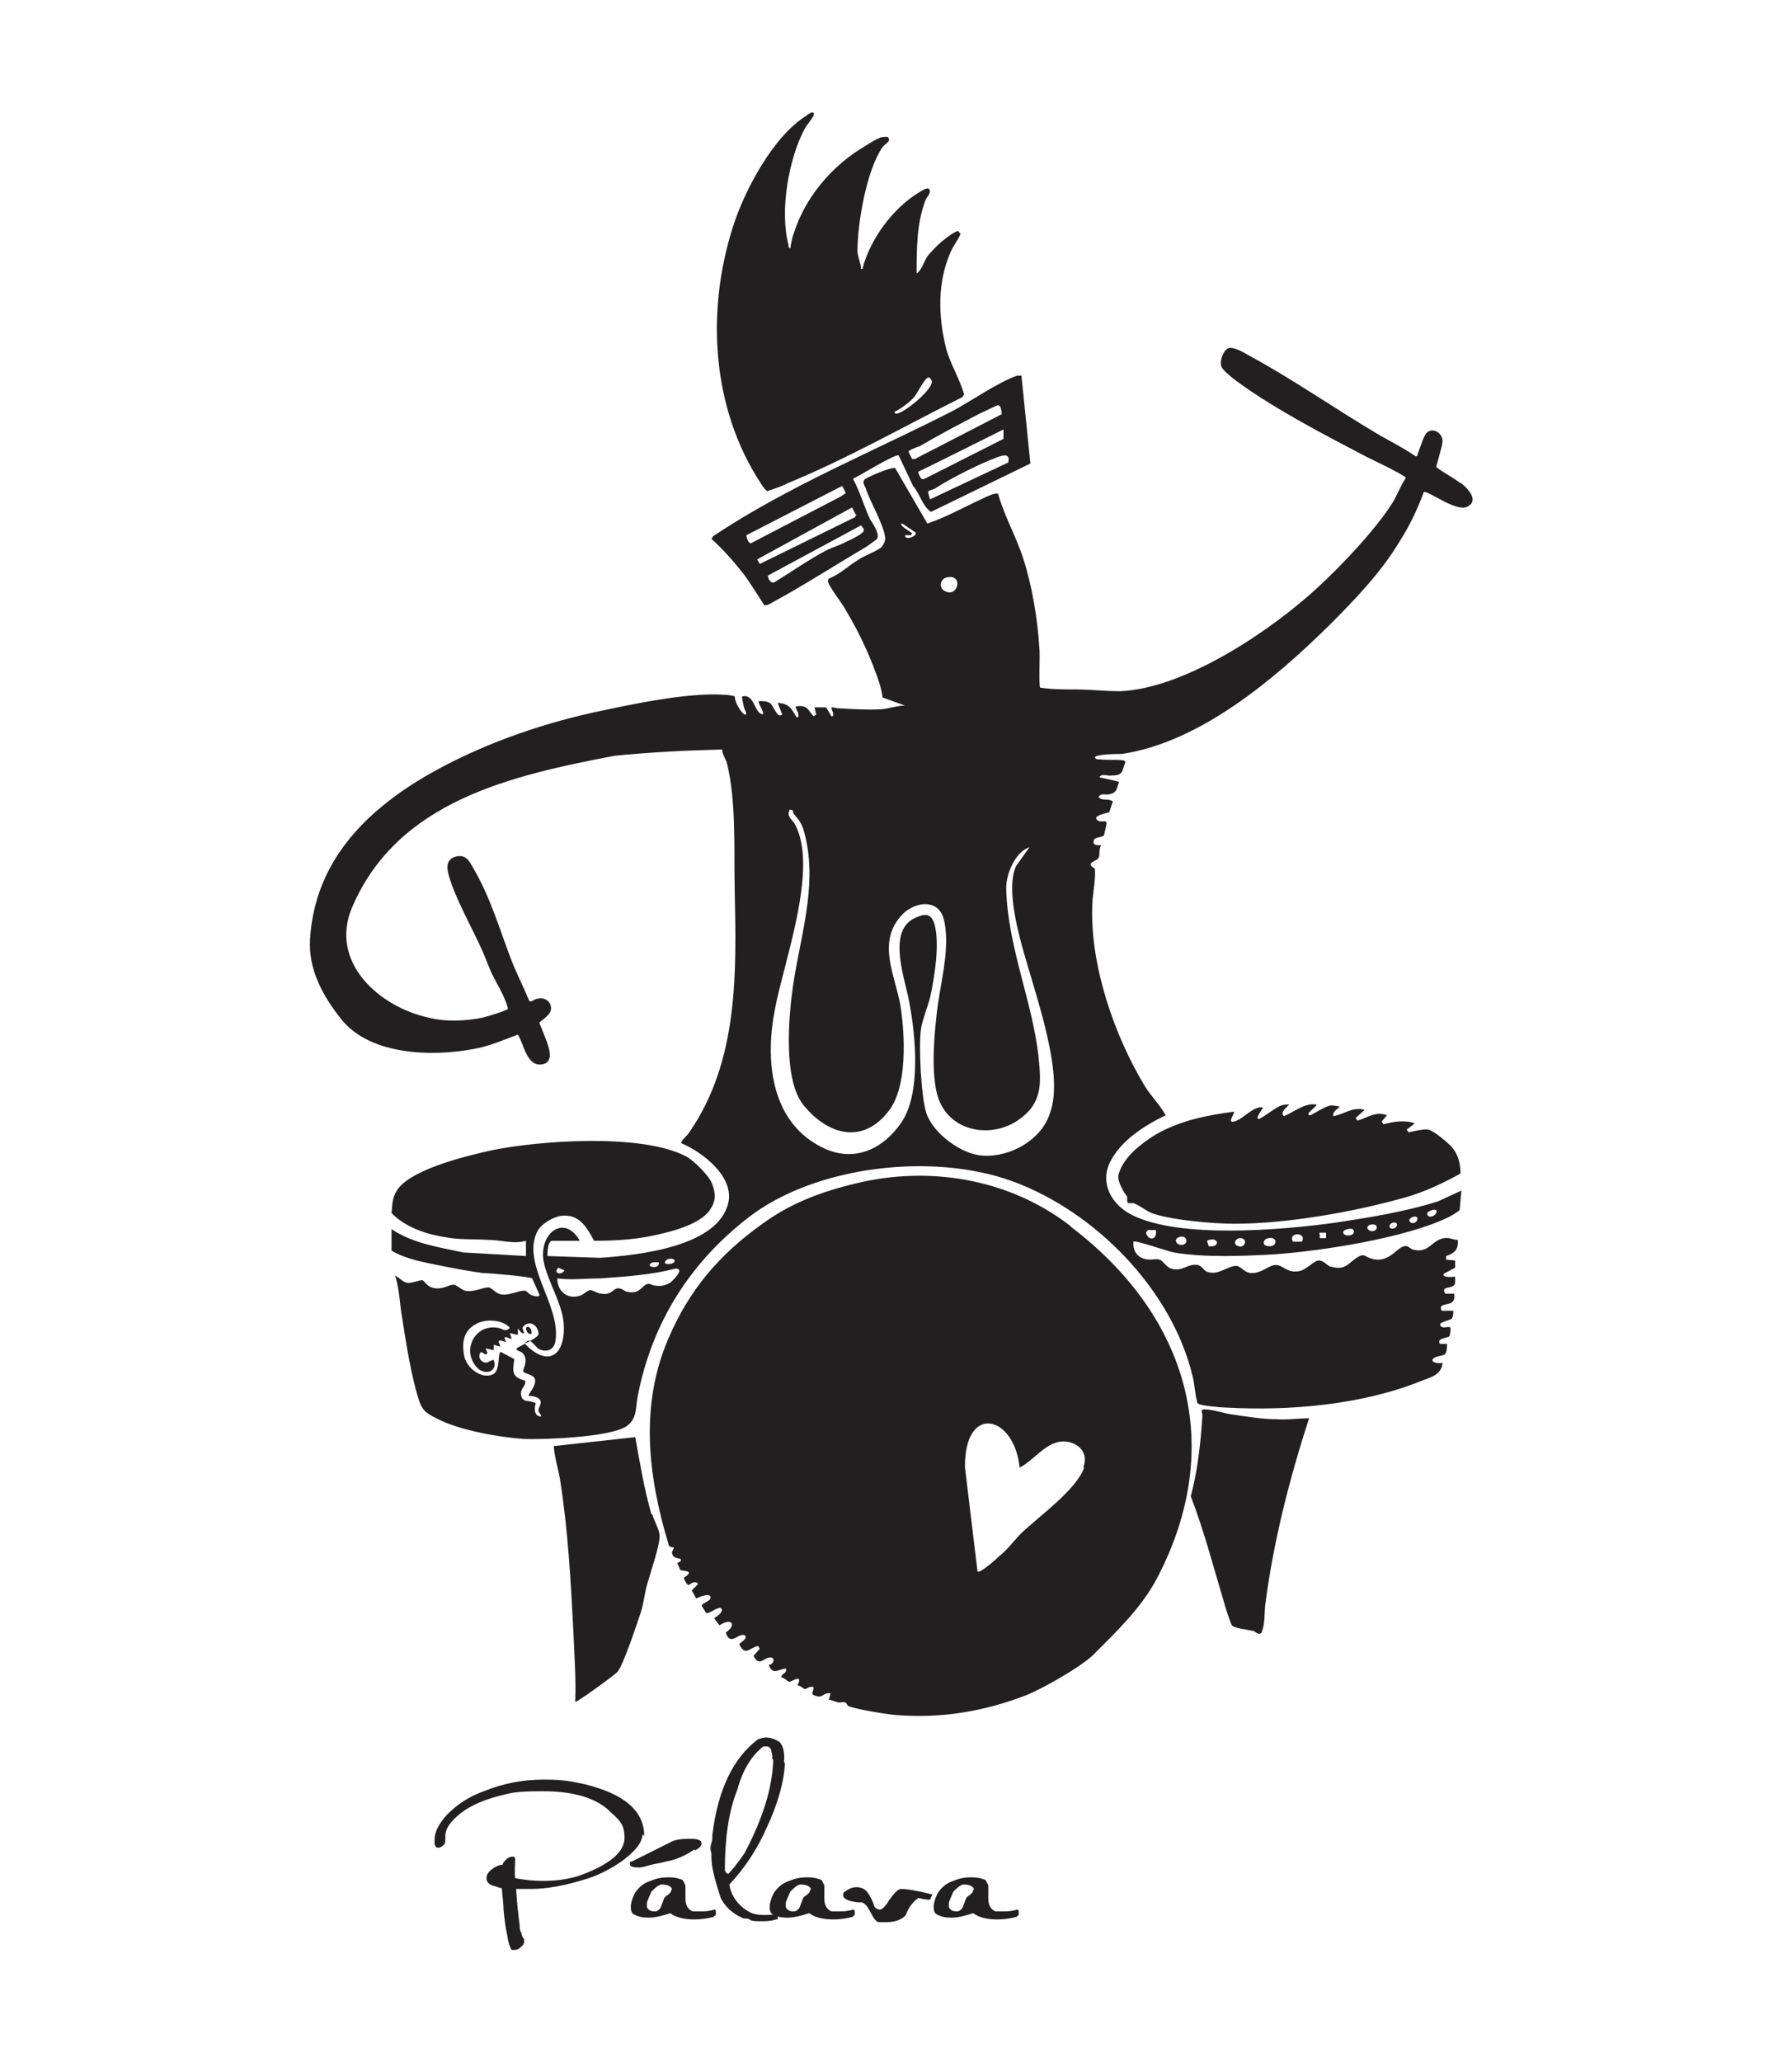 <?xml version="1.0" encoding="UTF-8"?>
<svg id="Layer_1" xmlns="http://www.w3.org/2000/svg" version="1.1" viewBox="0 0 200 230">
  <!-- Generator: Adobe Illustrator 29.0.0, SVG Export Plug-In . SVG Version: 2.1.0 Build 186)  -->
  <defs>
    <style>
      .st0 {
        fill: #231f20;
      }
    </style>
  </defs>
  <g>
    <path class="st0" d="M100.1,45.8c.7-.4,1.5-1,2-1.6.3-.4,1.1-2,1.5-2.1.2,0,.4.3.4.5,0,1-3.6,3.9-4.1,3.5-.2-.2.2-.3.2-.3M85.8,54.7c.2,0,1.8-.6,2.1-.8,6.6-2.7,13.1-6.4,19.5-9.6l.2-.3c-.5-1.8-1.5-3.3-2-5.1-.9-3.6-1-7.4.5-10.8.3-.7.8-1.3,1.1-2,0,0-.2-.2-.2-.3-.3-.2-2,1.2-2.3,1.5-.3.3-1,1-1.2,1.3-.4.6-.6,1.5-1.2,1.9,0-2.7,0-5.6,1-8.2.1-.3.7-.8.4-1.2-.2-.3-1,.3-1.2.4-2.9,1.8-5.3,5.1-6.2,8.3,0,.2,0,.2-.2.2,0-.6-.4-1.4-.4-2,0-3.1,1-9,2.8-11.6.3-.4,1-.6.6-1.1-.2-.1-.5,0-.7,0-.5.1-2,1.1-2.5,1.4-3.3,2.1-6.1,5.5-7.3,9.3-.2.5-.3,1.1-.4,1.7-.2,0-.2-.3-.2-.4-1-3.7,0-9.7,1.9-13.1.2-.3.9-1.2.9-1.3.2-.7-.6-.2-.8,0-3.7,2.3-6.9,8.3-8.2,12.4-3,9.4-2.4,20.2,3.1,28.6.2.3.5.8.8.9"/>
    <path class="st0" d="M125.9,134.2s.4,0,.6,0c.6.2,1.5.9,2,1.1,2.2.8,6.9,1.2,9.3,1.2,5.8,0,13.2-1.3,18.9-2.9,2.2-.6,4.3-1.6,6.3-2.7,0-1.2-.3-2.2-1-3-.5-.5-2-1.8-2.6-1.9-.5-.1-1.7.2-2.2.3l-.2-.3.9-.7c-1.1-.4-2.3-.2-3.5.1l-.2-.3.6-.7c-1.3-.5-2.2.3-3.3.6l-.2-.3,1-.9c-1.3-.4-2.3.5-3.5.7-.1-.6.5-.7.7-1.1-.3,0-.6-.1-.9-.1-.6,0-2.2,1.1-2.4,1.1-.7-.1.9-1,.7-1.2-1.3-.2-2.4.8-3.6,1.3-.5-.4.3-1,.6-1.3-.5,0-.8,0-1.3.3-.7.3-3.3,2.6-1.8.3,0,0,.3-.2,0-.3-1.1,0-2.1,1.4-3.1,1.6-.8.2.2-1,0-1.1-3,.4-6.1,1-8.8,2.6-1.6,1-3.4,2.4-4,4.2-.3.7.2,1.5.5,2.1.1.2.3.4.4.6,0,.2,0,.5,0,.5"/>
    <path class="st0" d="M83.3,59.7l10.7-5.5.4.8-.6.4-10,5.2c-.3,0-.5-.7-.5-.9M95.6,57.4l-.2.3-10.6,5.2-.3-.5,10.6-5.8.4.8ZM96.4,59.2c0,.3-1.6,1.1-1.9,1.2-.7.4-1.5.6-2.3,1-1.9,1-3.9,2.4-5.7,3.5-.4.3-.8-.3-.8-.7l10.4-5.6.3.4ZM102.6,49.8c2.2-1.3,4.5-2.5,6.8-3.7.3-.1,1.8-.9,2-.9.3,0,.4.7.4,1l-9.7,5h-.3s-.4-.8-.4-.8c0-.2.9-.5,1.1-.6M112.1,48.9l-8.9,4.5c-.5.2-.5-.3-.7-.6v-.2c.1,0,9.5-4.7,9.5-4.7v1.1ZM112.5,51.6l-8.7,4.1-.2-.7v-.2c.3-.2.7-.2.9-.4,1.7-1.1,4.9-2.7,6.8-3.4.8-.3,1.5-.4,1.2.7M82.9,63.9c.9,1.2,1.6,2.4,2.4,3.6h.2c.2,0,.5-.2.7-.3,3.5-1.9,6.9-4.1,10.3-6.1.2-.1,1.3-.9,1.4-1,.3-.6-.5-1.7-.8-2.2-.7-1.5-1.1-3-1.9-4.5.7-.3,4.7-2.8,5.1-2.6l1.6,3.4c.8.9,1,2.2,2,2.9l11.1-5.4-1-9.8c-.2,0-.3,0-.5,0-2.2.8-4.9,2.7-7.1,3.9-9,4.6-18.4,8.4-26.8,14l-.2.3c1.2,1.1,2.4,2.4,3.4,3.7"/>
    <path class="st0" d="M128.1,137.2h.9c.2,1.2-.9,1.2-1.1.3l.2-.3ZM132.3,138.1c.4.6-.4,1-.9.6-.6-.6.6-1,.9-.6M134.9,139l-.2-.6c1.3-.6,1.6.8.2.6M138.4,138.1c1,0,.5,1.4-.4.8-.4-.3,0-.8.4-.8M141.6,138.1c1-.2,1,1,0,.9-.8,0-.7-.8,0-.9M145.3,138.5h-1c-.6-1.1,1.6-1.1,1,0M147.3,137.5c.2,0,.5,0,.7,0v.6c0,0-.7,0-.7,0v-.4c-.1-.1,0-.2,0-.3M151,137.1c.5.8-1,.9-1.1.4,0-.4.8-.5,1.1-.4M153.6,136.7c.3.6-.7.9-1,.3,0-.5.8-.5,1-.3M155.4,136.4c.6-.2.7.4.2.6-.6.2-.7-.4-.2-.6M157.9,135.7c.6,0,.2.9-.4.7-.5-.3,0-.7.4-.7M160.3,135c.2.5-.8,1-1,.5-.2-.4.9-.7,1-.5M117.2,124.1c-.9,3-4.4,5-7.5,4.8-2.3-.1-5.5-2.4-6.3-4.7-.6-1.8-.9-7.6-.6-9.5.2-1.1.7-2.3,1-3.4.5-2.3,1.1-6,.5-8.2-.4-1.3-1.1-1.2-2.2-.7-3.2,1.5-1,7-.6,9.5.7,3.7,1.3,10.1-.9,13.3-2.2,3.2-5.6,4.6-9.2,2.6-5.5-3-6-9.8-4.9-15.3,1-5.3,4.9-15.7,2.2-20.6-.3-.5-.9-.8-.6-1.5,0-.2.3,0,.4,0,0,0,0,.3.1.4.8.9,1,1.3,1.3,2.6,1.3,5.6-.6,11.1-1.4,16.6-.5,3.5-1.1,10.5,1.2,13.3,2.7,3.3,6.6,4.4,9.5.6,2.1-2.7,1.8-8.5,1.3-11.7-.6-3.5-2.7-7.1.2-10.2,1.4-1.4,3.9-1.8,4.6.4.9,3.4-.5,7.6-.8,11.1-.3,2.6-.6,6.9.3,9.2,1.4,3.6,5.9,4.3,8.9,2.2,2.7-1.9,2.5-4.1,2.2-7.1-.7-6.2-3.5-12.4-3.6-18.8,0-1.5,1-4,2.6-4.5l-1.5,2.1c-.9,1.9-.2,5.5.3,7.5,1.2,5.2,5.1,14.8,3.6,19.7M100.7,58.4l1.5,1c0,0,0,.3-.1.3-.3.3-1.1.5-1.1,0h.6c0,.1.2-.2.2-.2,0-.1-1.4-.8-1.2-1.1M105.7,64.4c1.9-.4,1.2,2.4-.3,1.5-.7-.4-.4-1.4.3-1.5M74.9,143c-.6.4-1.1.5-1.8.4-.2,0-.5-.2-.7-.2-.7,0-.9,1.2-2.3.9-.4,0-.6-.4-1.1-.4-.6,0-.7.8-1.9.6-.3,0-1-.4-1.2-.4-.3,0-.8.5-1.1.6-1.4.5-2.6-.4-2.6-1.9,1.6.2,3.1,0,4.7,0,2.9-.2,5.8-.4,8.5-1.1,1,0-.1,1.1-.4,1.4M62.3,141.4l.7.3c-.2.4-.9.5-.9,0l.2-.3ZM73.5,140.8c.2.7-1,.6-1,.3.2-.4.6-.3,1-.3M75.3,140.6c0,.4-.8.5-1.1.3,0-.6,1-.6,1.1-.3M59.5,156.4c-.5-.2-1.1,0-1.3-.6-.3-.9.6-1.2.4-1.8-1.5-.4-1.4-1-1.2-2.4l-1.5-.8c-.4,0,0,2.1-.9,2.5-1.3.6-3-.8-3.2-2.1-.3-1.6,0-2.9,1.5-3.6,1-.5,2.8-.4,3.6.5-.5.6-.9,0-1.4,0-2.5-.4-4,2.5-2.3,4.4.9,1,2.4.5,1.9-.8-.3,0-.5.2-.8.3-.6,0-1-.6-.7-1.1.2-.3.6.5.8,0l-.2-.5.9.2v-.6c0,0,.7.2.7.2.1-.3-.4-.5,0-.7l.7.2c-.6-1.1.5-.2.6-.4l-.2-.6.9.2v-.7c.2.1.3.6.7.5l-.2-.6c.7-1,1.8-.3,1.8.7,0,.4-1.8,1.2-2.3,1.5-.5.3.3.4.5.6.8.8,0,1.8.1,2.1.3.3,1.1.3,1.3.8.2.8-.8,1.7-.7,1.9.4,0,1.1.1,1.3.5.2.4-.2.7-.2,1.1,0,.3.3.4.3.7-.8,0-.8-.9-.6-1.5M163,53.9c-.9-.7-1.8-1.1-2.7-1.8,0-.2.7-2.4.7-2.9,0-.9-1.1-1.6-1.8-.9-.3.3-.8,1.9-1,2.4,0,.1,0,.2-.2.2-1.3-.9-2.7-1.6-4.1-2.4-4.9-2.9-9.6-6.2-14.6-8.9-.5-.3-1.4-.8-2-.8-.7,0-1.2,1.4-1,2,0,.4,1.3,1.4,1.7,1.7,4.2,3.1,10,6.1,14.6,8.5.6.3,4.2,2,4.3,2.3-.6.9-1,2-1.5,2.8-1.9,3-5.6,6.9-8.3,9.4-5.2,4.8-14.8,11.3-22.1,11.6-1.6,0-3.4-.2-5-.2-1.3,0-2.6,0-3.9-.2-.2-.2,0-3.8-.1-4.4-.2-3.3-.8-6.9-1.8-10-.8-2.5-2.1-4.7-2.8-7.2-.3-.2-1.3.3-1.7.5-2,.9-4.1,2.1-6.2,2.8l-3.6-6.2c-.5-.1-2.8.9-3.3,1.2-.4.3-.2.6,0,1,.5,1.6,2,4,2.2,5.6,0,.4-.2.8-.5,1.1-.7.5-1.9.9-2.6,1.4-1,.6-1.9,1.5-3.1,2-.1,0-.2.2-.2.3,0,.5,1.6,2.5,1.9,3.1,1.4,2.3,2.6,4.8,3.5,7.3.3.8.6,1.7.7,2.6l2.5.9c-.8,0-1.7.3-2.5.4-1.5.1-3.4,0-5-.1-.2,0-.4-.1-.7-.1-.1.1.5,1,0,1l-.6-1h-1.3c0-.1.2.8.2.8l-.3.2c-.7-.8-.7-1.3-2-1.1,0,.3.3.6.3.9,0,.2.1.3-.2.3-.6-1-.8-1.5-2.1-1.6l.5,1.3c-.6.5-.9-1-1.4-1.3-.3-.2-.8-.2-1.2-.2-.2.2,1,1.8.2,1.4-.7-.3-.8-2.3-2.1-1.9,0,0,.2,1.2.3,1.4,0,0,.4.7,0,.6-.4-.2-1.1-1.4-1.1-2,0-.1-.9-.2-1.1-.2-4.2-.3-10.6,1.1-14.8,2-6.3,1.4-12.7,3.7-18.3,6.9-7.1,4.1-12.7,9.8-13.2,18.4-.2,3.4,1.5,6.4,3.5,8.9,3.2,4,10.1,4.2,14.8,3.3,1.7-.3,3.3-1,4.9-1.6.7,1.1,1,3.7,2.8,3.3,1.4-.3.5-2.3.2-3.1-.2-.5-.4-1-.6-1.5,0-.2,1.3-.8,1.3-1.6,0-.8-.7-1.3-1.5-1.1-.4,0-.8.6-1,.1-.6-1.5-1.4-3-2-4.6-1.3-3.4-2.3-6.9-4.2-10.1-.4-.7-.7-1.4-1.7-1.3-1.3.2-1.3,1.2-1,2.2.7,2.5,2.7,6,3.8,8.5.3.7.6,1.5.9,2.2.6,1.3,1.5,2.6,1.9,4.1,0,.2-2.4.9-2.8,1-1.9.4-4.2.5-6.1,0-5.5-1.2-11.1-6.2-8.5-12.3,5.1-11.9,17.8-14.7,29.3-16.9,4-.4,8-.6,12-.7,0,.5.3.9.5,1.4,1.1,4.3.8,9.9.9,14.4.2,9.2.4,18.9-5,26.8-.3.5-.8.8-1,1.3,2.4,1,5.9,3.7,5.3,6.6-1.1,5-10.1,5.9-14.3,6.2l-5.9-.2c0-.4,0-1.6.5-1.7h3.1c-1.5-2.7-4-1.3-4.1,1.4-.1,2.1,2.1,5.3,2.3,7.7.3,3.5-1.6,5.2-4.3,2.4.5-1,1.1.4,1.6.6.9.4,1.7,0,1.8-1,.6-3.9-3.9-8.6-2-12.2.5-.9,2.1-1.8,3.1-1.7,1.7,0,2.5,1.5,3.2,2.8,2.1,0,4.1-.1,6.2-.5,2-.4,5.5-1.2,6.7-2.9.7-1,.7-1.8.3-2.9-.3-.9-2-2.6-2.9-3.1-4.9-2.6-16.3-1.8-21.7-.7-2.7.6-8.6,2-10.4,4.2-.7.9-.7,1.6-.8,2.8,1.5,1.6,4,2.4,6,2.7,1.5.3,3.3.2,4.8.3,1.4,0,2.8.5,4.2.1v1.7l-7-.4c-2.8-.6-5.6-1-8-2.6v2.4c1.7,1,3.7,1.3,5.6,1.7,1.5.3,3.1.6,4.6.8.7,0,5.3.4,5.5.6l.8,1.8c.1.4-.9.1-1,0-.2-.1-.3-.3-.5-.4-.5-.2-1.8.5-2.6.4-.7,0-1.2-.8-1.6-.8-.6,0-1.5.5-2.4.4-.5,0-1.1-.7-1.5-.7-.5,0-1.1.5-2,.4-1-.1-1.2-.9-1.5-.9-.3,0-1.1.3-1.5.3-.6,0-1-.6-1.5-.8.5,1.5.5,3.2.8,4.8.4,2.6,1,6.4,1.8,8.9.4,1.3.8,1.6,2,2.2,2.4,1.3,6.9,2.1,9.7,2.3,2.4.1,9.7-.2,11.5-1.4,1.3-.9,1-2.2,1.3-3.5,1.6-8.1,5.8-14.7,12.2-19.7,7.5-5.9,20.8-7.4,29.7-4.1,9.2,3.4,17.7,12.1,20,21.7.2.7.3,2.2.5,2.8,0,.1,0,.2.2.3.3.2,2.5.4,3,.4,7.1.4,15.3-.3,21.9-3,1.1-.4,2.2-.7,2.3-2-.6.2-1.7-.2-.8-.6.9-.4,1.3.1,1.3-1.5h-.8c-.4-.7.9-.6,1.1-.9,0,0,.1-.6.1-.8,0-.4-.7,0-1-.2-.7-.5.9-.7,1.1-.9.2-.2.2-.6.2-.9h-1.3c-.4-.8.6-.6,1.1-.9.4-.3.3-.6.3-1h-1c-.6-1,1-.4,1.1-1.2,0-.2,0-.5,0-.7,0,0-1.4.2-1.3-.3l1.3-.7v-.8s-1-.1-1-.1v-.4c.9-.3,1.4-.7,1.3-1.8-.6,0-.9-.3-1.5-.2-1.4.2-1.7,1.7-3.4,1.3-.3,0-.6-.4-.8-.4-1-.2-1.8,2-3.9,1.4-.8-.2-.8-.7-1.7-.1-1,.7-1.3,1.4-2.8,1-.4,0-.8-.7-1.4-.7-.6,0-1.4,1.1-2.3,1.2-1.3.2-1.7-.7-2.5-.7s-1.5.9-2.7.9c-.8,0-1.1-.7-1.7-.8-1.1,0-2.1,1.2-3.4.6-.3-.2-.5-.6-.9-.7-1.2-.2-1.7.8-3,.4-.6-.2-.9-.9-1.3-1-.4-.1-.7,0-1,0-1.2,0-2-.7-1.9-2,.2-.2,3.9,1.1,4.5,1.2,3.4.6,8,.4,11.4.2,5.3-.4,14.4-1.8,19.2-4.1.4-.2.9-.5,1.3-.8l.2-2.2-2.6,1.2c-3.8,1.2-7.7,1.8-11.6,2.4-5.9.8-17.3,1.8-22.6-.9-2.2-1.1-3.6-3.5-2.4-5.9,1.2-2.4,3.9-4.1,6.2-5.2-.6-1.1-1.6-2.1-2.3-3.2-3.4-5.6-6.1-13.4-5.9-20,0-1.4.4-2.9.3-4.3-1.2-.7.2-.8.4-1.2.2-.3,0-1,.3-1.4,0-.1-1.1.2-.8-.6,0-.3.9-.3,1.1-.5,0,0,.3-1.2.3-1.4,0-.4-.7,0-1-.3-.7-.5,1-.8,1.3-.9l.4-1.2c-.5-.4-1.2,0-1.6-.5.3-.5.8-.2,1.2-.3.9-.2.8-.6,1.1-1.4l-2.2-.5c.3-.5.9-.1,1.4-.2,1.3,0,1.1-.5,1.5-1.5,0-.1-.2-.2-.3-.2-.7-.1-1.8,0-2.6-.1-.2,0-.4,0-.5-.2,0-.4,2.6-.4,3-.4,8.7-1.3,17-8.3,23.1-14.3,2.9-2.9,5.8-5.9,7.9-9.4,1.1-1.7,2-3.6,2.7-5.5.4-.3,3.6,2.3,4.9,1.6,1.3-.7,0-2-.7-2.6"/>
    <path class="st0" d="M59.3,148.8c.2-.9-.9-1.1-.5-.3.1.2.2.3.5.3"/>
    <path class="st0" d="M72.7,168.9c-.8-2.8-1.3-5.8-1.8-8.6l-9.1,1c.1,1.3.5,2.5.7,3.7.9,5.7,1.2,11.3,1.5,17.1.1,2.6.3,5.1.2,7.7.1.1,1-.6,1.2-.7,1-.7,2.7-1.9,3.5-2.6.6-.6,2.2-5.4,2.6-6.6.3-.9.4-1.8.6-2.7.3-1.3,1.7-5.1,1.5-6.1-.1-.6-.6-1.5-.8-2.2"/>
    <path class="st0" d="M142.3,158.3c-1.4,0-3.2-.3-4.6-.5-1-.1-2.3-.6-3.3-.6-.1,0-.2,0-.3.2,0,.1.1.3.1.5-.2,3-.5,6-1.3,9,1.5,3.9,2.5,7.8,3.7,11.8.1.4.7,2.3.9,2.6.2.3,1.8.5,2.3.6.3,0,.6.6,1,.2.4-1,.3-2,.4-3,.9-7.1,2.7-14.1,4.9-20.9-1.2,0-2.5.2-3.7.1"/>
    <path class="st0" d="M121,163.7c-.9,2.5-5,5.4-7,7.3-.8.8-1.5,1.8-2.5,2.6-.3.3-2.1,1.9-2.4,1.7l-1.4-11.6c-.1-7.2,5.5-5.9,6.1,0,1.8-.9,3.3-3.5,5.7-2.8,1.3.4,1.9,1.5,1.4,2.8M119.4,136.7c-6.5-5-15-6.6-23-4.9-4.1.9-7.9,2.2-11.3,4.7-4.8,3.4-8.2,7.4-10.5,12.8-3.2,7.4-2.3,15.3,0,22.9,0,.3.3.4.6.4,0,.2-.2.4-.2.6.1.8,1,.5,1,.8,0,.3-.4.2-.4.4,0,0,.3.6.3.7.3.2,1.8,0,.4.9.6,1.4.6.5,1.2.5.2,0,.3,0,.4.2l-.7.7.5.9c0,0,1.4-.7,1.6-.2.1.5-.8.6-1,1l.5.8c.3.2,1.4-.8,1.7-.5.3.4-.5.9-.8,1.1l.6.8c1.3-.9,2-.1.7.8.5,1.6,1.4,0,2.1.3.5.3-.6.9-.6,1,.7,1.4,1.1.4,2.1.2l.2.3-.7.8c.6,1.2,1.1.3,1.7.2.8-.2.6.8,0,.8.4,1.2,1.1.5,1.9.4.2.6-.5.5-.5,1,.3,0,.6.4.9.5.2,0,1.6-1,.9.4.3,0,.6.3.8.4.3,0,.6-.4,1-.2,0,.6-.5.8.4,1,.6.2.8-.5,1.5-.3l-.2.7c.4,0,.8.3,1.2.3.2,0,.5-.1.6,0,.2,0,.2.3.4.4,1,.4,4.2.9,5.3,1,5.1.4,9.8-.4,14.5-2.2,1.8-.7,6.4-3.3,7.7-4.7,2.5-2.5,5.2-5.1,6.9-8.3,7.8-14.8,3.5-29.3-9.5-39.2"/>
  </g>
  <g>
    <path class="st0" d="M71.7,204.6c0,.9-.8,1.9-2.3,3-1.3.9-2.5,1.5-3.7,1.9-2.5.8-4.6,1.2-6.5,1.2s-1.1,0-1.6,0c.1,1.8.3,3.2.4,4.1,0,.5.1.7.2.8,0,.3.2.6.3.7,0,0,0,0,0,.2,0,.3-.1.5-.4.7-.2.2-.4.3-.7.3s-.2,0-.3,0c-.2-.3-.4-.9-.5-1.7-.2-.8-.3-1.8-.4-2.8,0-.5-.1-1.3-.2-2.4-.3,0-.6-.2-1.1-.3-.4-.2-.6-.4-.6-.8s.2-.7.6-1c.4-.3.8-.5,1.2-.5,0-.2.2-.4.4-.6.2-.2.5-.3.6-.3.1,0,.2,0,.3,0,0,0,.1.2.1.3,0,.6-.1,1.3,0,2.1,1.1.2,2.1.3,3.1.3,1.5,0,2.9-.2,4.1-.6,3.3-1.2,5-2.6,5-4.2s-.6-2-1.9-3.2c-1.5-1.3-3.9-2-7.2-2s-3.6.2-5.2.6c-1.8.5-3.3,1.2-4.4,2.2-.9.8-1.3,1.5-1.3,2.2v.4c0,.2,0,.4-.2.6-.2.2-.4.3-.6.3s-.3-.1-.4-.4c0-.2,0-.4,0-.5,0-.9.5-1.8,1.4-2.8,1.1-1.1,2.4-2,4.1-2.6,2.2-.9,4.4-1.3,6.7-1.3s3,.2,4.5.5c4.5,1.1,6.7,3,6.7,5.8Z"/>
    <path class="st0" d="M77.5,206.3c-.9.6-1.9,1.1-3,1.3-.7.2-1.5.3-2.2.5-.3.1-.6.2-1,.2-.7,0-1-.1-1-.4s0-.2.3-.3c1-.5,2.4-1.2,4.2-2.1.5-.3,1.2-.4,2.2-.4s1.3.2,1.3.5-.2.5-.7.8ZM79.7,213.8c-.7.2-1.5.3-2.2.3-1.1,0-2-.2-2.7-.7-.9.3-1.7.5-2.4.5s-1.2-.1-1.7-.4c-.2-.1-.3-.4-.3-.8s.2-1.1.5-1.6c.4-.6,1-1.1,1.7-1.3.7-.3,1.3-.4,2-.4s1.1.1,1.6.3l.3.6c0,.1,0,.3,0,.4v1.1c0,.7.3,1.2.8,1.4.3,0,.6,0,.9,0s.9,0,1.5-.2c.1,0,.2,0,.2.3s0,.4-.2.4ZM75,210.7c-.1-.3-.5-.5-1.2-.5-.4.1-.7.4-1.1.8-.3.7-.5,1.1-.5,1.3s0,.2,0,.4c.1.3.4.5.8.5s.2,0,.2,0c.3-.1.5-.3.6-.6.1-.3.2-.5.3-.8,0-.1.2-.3.4-.4.2-.2.4-.3.4-.5Z"/>
    <path class="st0" d="M87.6,196.7c-.1,2.1-.8,4.5-2,7.1-1.1,2.5-2.5,4.6-4.2,6.4.2,1.3,1,2.4,2.3,3.1.4.2.9.3,1.5.3s.8,0,1.4-.1c.2,0,.2,0,.2.3s0,.3-.2.3c-.6.2-1.2.2-1.7.2s-.7,0-1.1-.1c-.1-.1-.3-.2-.5-.2-.2,0-.4,0-.5-.1-.5-.2-.9-.5-1.4-.9-.4-.4-.8-.9-1-1.4-.6-1.9-1-3.3-1-4.4v-.4c0-.2-.1-.3-.1-.6s0-.3.1-.6.1-.5.1-.7v-.2c.6-5,2.3-8.6,5.1-10.7.3-.1.6-.2.9-.2.5,0,1,.2,1.5.5.4.4.6,1.2.5,2.2ZM86.2,196.2c0-.3,0-.5-.1-.8,0-.3-.2-.5-.4-.6-.3,0-.4,0-.5,0-1.3,1-2.3,2.6-2.9,4.8-1,2.5-1.4,5.5-1.4,9,.1.3.2.4.4.4.3-.3.9-1,1.8-2.3,2-3.8,3.1-7.2,3.2-10.4Z"/>
    <path class="st0" d="M95.2,213.8c-.7.2-1.5.3-2.2.3-1.1,0-2-.2-2.7-.7-.9.3-1.7.5-2.4.5s-1.2-.1-1.7-.4c-.2-.1-.3-.4-.3-.8s.2-1.1.5-1.6c.4-.6,1-1.1,1.7-1.3.7-.3,1.3-.4,2-.4s1.1.1,1.6.3l.3.6c0,.1,0,.3,0,.4v1.1c0,.7.3,1.2.8,1.4.3,0,.6,0,.9,0s.9,0,1.5-.2c.1,0,.2,0,.2.3s0,.4-.2.4ZM90.5,210.7c-.1-.3-.5-.5-1.2-.5-.4.1-.7.4-1.1.8-.3.7-.5,1.1-.5,1.3s0,.2,0,.4c.1.3.4.5.8.5s.2,0,.2,0c.3-.1.5-.3.6-.6.1-.3.2-.5.3-.8,0-.1.2-.3.4-.4.2-.2.4-.3.4-.5Z"/>
    <path class="st0" d="M104.1,211.2l-.3.7c-.5,0-.9-.1-1.3-.2-.3.2-.6.5-.9.9-.2.3-.4.7-.5,1-.4.5-1.2.8-2.1.8s-.6,0-.9,0c-.3,0-.6-.4-1-1.2-.4-.8-.8-1.1-1.2-1-1.2-.1-1.8-.4-1.8-.8s.2-.4.5-.6c.3-.2.6-.3,1-.3.5,0,1,.2,1.3.7.2.3.5.8.7,1.5.2.2.4.3.6.3s.6-.3,1-1c.5-.7.9-1.2,1.3-1.3.8,0,1.9.2,3.5.6Z"/>
    <path class="st0" d="M113.5,213.8c-.7.2-1.5.3-2.2.3-1.1,0-2-.2-2.7-.7-.9.3-1.7.5-2.4.5s-1.2-.1-1.7-.4c-.2-.1-.3-.4-.3-.8s.2-1.1.5-1.6c.4-.6,1-1.1,1.7-1.3.7-.3,1.3-.4,2-.4s1.1.1,1.6.3l.3.6c0,.1,0,.3,0,.4v1.1c0,.7.3,1.2.8,1.4.3,0,.6,0,.9,0s.9,0,1.5-.2c.1,0,.2,0,.2.3s0,.4-.2.4ZM108.7,210.7c-.1-.3-.5-.5-1.2-.5-.4.1-.7.4-1.1.8-.3.7-.5,1.1-.5,1.3s0,.2,0,.4c.1.3.4.5.8.5s.2,0,.2,0c.3-.1.5-.3.6-.6.1-.3.2-.5.3-.8,0-.1.2-.3.4-.4.2-.2.4-.3.4-.5Z"/>
  </g>
</svg>